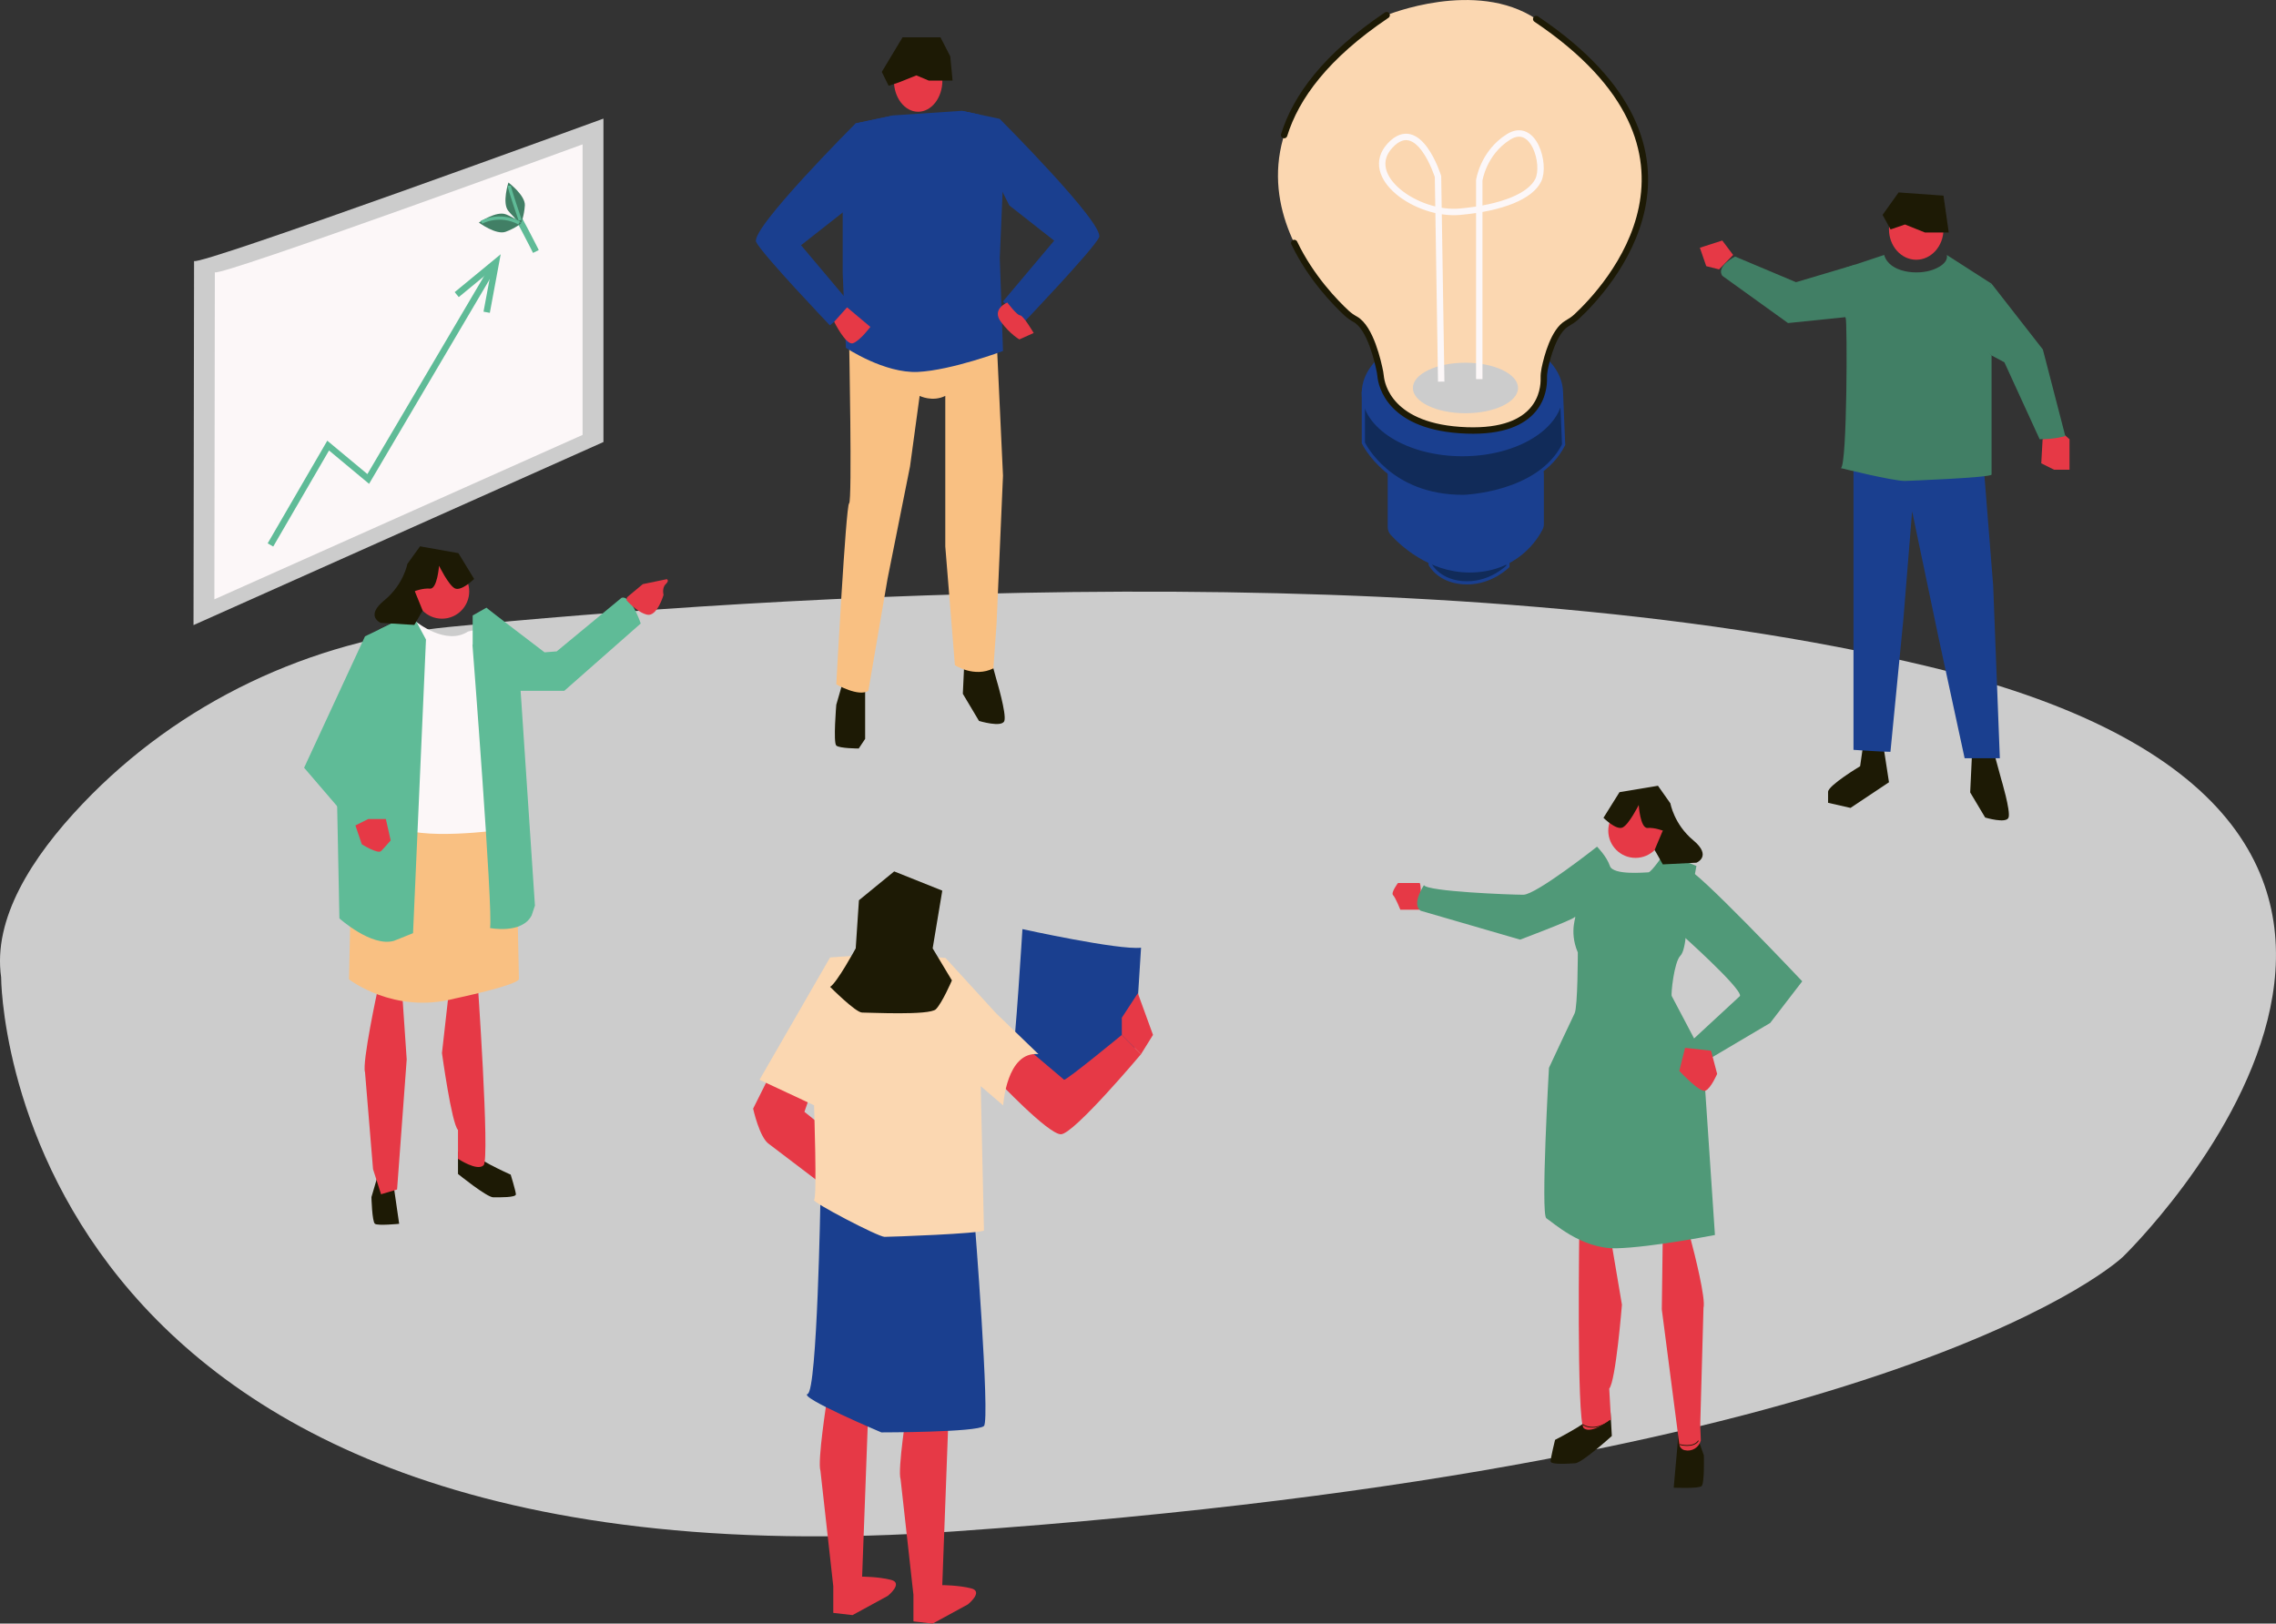 <svg xmlns="http://www.w3.org/2000/svg" id="Livello_2" viewBox="0 0 709.94 506.49"><rect x="0" y="0" width="709.94" height="506.49" fill="#333333" stroke="none"/><defs><style>.cls-1,.cls-2{stroke:#5fbb97;}.cls-1,.cls-2,.cls-3,.cls-4,.cls-5,.cls-6,.cls-7{stroke-miterlimit:10;}.cls-1,.cls-2,.cls-3,.cls-5,.cls-7{fill:none;}.cls-1,.cls-3,.cls-5{stroke-width:2px;}.cls-8{fill:#417f65;}.cls-3{stroke:#fcf7f8;}.cls-9{fill:#f9c082;}.cls-4,.cls-6{stroke:#1a3f8f;}.cls-4,.cls-10{fill:#1a3f8f;}.cls-5{stroke-linecap:round;}.cls-5,.cls-7{stroke:#1d1a05;}.cls-11{fill:#5fbb97;}.cls-12{fill:#fbd7b1;}.cls-6{fill:#112b59;}.cls-13{fill:#ccc;}.cls-7{stroke-width:.25px;}.cls-14{fill:#1d1a05;}.cls-15{fill:#509978;}.cls-16{fill:#e63946;}.cls-17{fill:#fcf7f8;}</style></defs><g id="Persone"><path class="cls-13" d="M.35,304.84s0,193.63,297.36,172.88c297.36-20.75,364.49-85.66,364.49-85.66,0,0,140.33-135.63-60.22-184.03-151.32-36.53-365.65-21.87-461.73-12.47-43.5,4.25-84.36,23.53-114.49,55.19C9.75,267.56-2.24,286.68,.35,304.84Z"></path><g><path class="cls-14" d="M301.05,201.1l-.72,15.33,5.05,8.47s7.14,2.16,7.9,0c.76-2.16-2.49-12.98-2.49-12.98l-3.25-11.89-6.49,1.08Z"></path><path class="cls-14" d="M262.86,212.94l-2,6.9s-1,11.83,0,12.74,7,.92,7,.92l2-3v-18.75l-7,1.19Z"></path><ellipse class="cls-16" cx="286.39" cy="25.14" rx="7.56" ry="9.72"></ellipse><polygon class="cls-14" points="281.53 11.64 275.05 22.44 277.19 26.76 280.45 25.68 285.85 23.52 289.71 25.14 297.13 25.14 296.41 17.58 293.35 11.64 281.53 11.64"></polygon><path class="cls-10" d="M278.66,36l-11.79,2.5s-33,33-31,37,23,26,23,26l7-6-16-19,14-11,14.79-29.5Z"></path><path class="cls-9" d="M264.86,106.5s1,50.02,0,50.51-4,56.49-4,56.49c0,0,7,4,10,2l6-35,7-35,3-22s4,2,8,0v46.99l3,37.01s6,4,12,1l1-14,2-46.12-2-42.88-46,1Z"></path><path class="cls-10" d="M300.03,34.57l11.79,2.5s33,33,31,37-23,26-23,26l-7-6,16-19-14-11-14.79-29.5Z"></path><path class="cls-10" d="M266.86,38.5l-4,20v26.78l1,23.22s12,8.04,22.5,7.52,26.5-6.52,26.5-6.52l-1-29,1-23.67-7.55-21.14-5.28-1.12-21.38,1.43-11.79,2.5Z"></path><path class="cls-16" d="M314.2,94.38s-5,2-2,6,5.78,5.5,5.78,5.5l4.45-2s-3.22-5.5-4.22-5.5-4-4-4-4Z"></path><path class="cls-16" d="M264.22,95.88l-4.02,4.5s3.66,7.4,5.83,6.7,5.46-5.1,5.46-5.1l-7.27-6.1Z"></path></g><path class="cls-13" d="M60.53,81.42c1.83,1.58,127.7-44.42,127.7-44.42v100.89l-127.87,57.11,.17-113.58Z"></path><path class="cls-17" d="M67.02,84.94c1.65,1.42,114.7-39.9,114.7-39.9v90.63l-114.85,51.29,.15-102.02Z"></path><g><path class="cls-14" d="M528.49,445.6l2.98,8.39s.27,8.8-.72,9.62-8.68,.48-8.68,.48l1.63-18.23,4.79-.27Z"></path><path class="cls-14" d="M502.36,440.55l.41,7.41s-9.27,8.39-11.42,8.51-7.67,.53-7.67-.6,1.38-6.7,1.38-6.7c0,0,14.14-7.18,12.94-9.28s4.36,.66,4.36,.66Z"></path><path class="cls-16" d="M502.3,385.59l3.62,21.42s-1.92,23.89-3.96,26.17l.54,9.69s-6.23,4.68-8.5,2.64-1.36-63.71-1.36-63.71l9.67,3.79Z"></path><path class="cls-16" d="M525.02,384.36c1.01-.06,1.92,.6,2.18,1.57,1.5,5.57,4.91,19.29,4.16,22.06l-1,36c0,.16,.04,.84,0,1l.17,4.37c-.58,2.22-2.82,3.57-5.05,3.03h-.03c-.86-.21-1.51-.93-1.63-1.81l-5.44-41.92c-.01-.1-.02-.2-.02-.3l.28-21.65c.01-1.13,.9-2.05,2.02-2.11l4.36-.24Z"></path><path class="cls-16" d="M442.85,275.46h-6.79s-2.29,3.03-1.53,3.78,2.27,4.54,2.27,4.54h6.05s.76-6.81,0-8.32Z"></path><path class="cls-15" d="M498.16,264.12s-19,15-23,15-30-1-31-3c0,0-4,6-1,8l31,9s16-6,17-7-2,4,1,11c0,0,0,17-1,19s-8,17-8,17c0,0-2.63,45.86-.81,46.93s10.87,9.64,21.84,9.36,30.74-4.15,30.74-4.15l-3.77-56.13s-9.43-17.85-9.71-18.42,.71-10.58,2.71-12.58,2-12,2-12l3-16-10-4s-4,6-5,6-11,1-12-2-4-6-4-6Z"></path><path class="cls-15" d="M526.16,271.12s-6,9-4,13,1.8,6.92,1.8,6.92c0,0,19.38,17.24,18.79,19.66l-15.59,14.42,4.16,6.32,20.84-12.32,10-13s-34-36-36-35Z"></path><circle class="cls-16" cx="510.16" cy="259.12" r="8.5"></circle><path class="cls-14" d="M505.16,247.12l-5,8s4,4,6,3,5-7,5-7c0,0,.47,7.32,2.74,7.16s4.76,.84,4.76,.84c0,0-2.6,6.14-2.55,6.07s2.55,4.46,2.55,4.46l10.5-.53s5-2-1-7-7.12-11.5-7.12-11.5l-3.88-5.5-12,2Z"></path><path class="cls-16" d="M525.62,326.88l-1.8,7.19s6.42,6.94,8.16,6.17,3.64-5.24,3.64-5.24l-1.9-7.22-8.09-.9Z"></path><path class="cls-7" d="M523.85,450.61s4.35,1.24,5.93-1.18"></path><path class="cls-7" d="M493.57,444.32s3.59,2.77,8.69-1.27"></path></g><g><path class="cls-14" d="M142.86,359.34v6.88s9,7.29,11,7.29,7.12,.1,7.06-.95-1.62-6.13-1.62-6.13c0,0-13.44-5.92-12.44-7.92s-4,.84-4,.84Z"></path><path class="cls-14" d="M118.05,366l-2.19,7.44s.19,7.66,1.09,8.33,7.56,0,7.56,0l-2.29-15.77h-4.18Z"></path><path class="cls-16" d="M117.86,308.5s-5,23-4,26l2.5,30.23,2.5,7.82,5-1.49,3-40.56-1.5-22h-7.5Z"></path><path class="cls-16" d="M140.11,308.5l-2.25,20s3,22,5,24v8.99s6,4.01,8,2.01-2-59-2-59l-8.75,4Z"></path><path class="cls-9" d="M109.86,259.5l-1,46s14,11,33,6c0,0,19-4,20-6l-1-50-27-1-15,2.77-9,2.23Z"></path><path class="cls-17" d="M129.93,194.04s9.2,7.46,16.07,2.96l6.97-1.5,3.39,63.39s-26.5,3.61-32.5-1.39l3-63,3.06-.47Z"></path><circle class="cls-16" cx="137.86" cy="184.5" r="8.5"></circle><polygon class="cls-11" points="125.36 192.96 113.86 198.5 94.86 239.5 110.11 257.27 119.86 254.5 110.11 240.28 117.86 214.5 125.36 192.96"></polygon><path class="cls-11" d="M147.44,192v9.04l13.42,14.46h15.16l23.84-21s-3-9-6-8l-20.21,16.7-3.79,.3s-18.21-13.86-18.11-13.93-4.31,2.43-4.31,2.43Z"></path><path class="cls-11" d="M128.84,192l-3.47,.96-7.03,3.39-13.47,40.15,1,50s10,9,17,7l5.97-2.39,4.03-91.61-4.03-7.5Z"></path><path class="cls-11" d="M147.36,201s6.5,83.5,5.5,88.5c0,0,10,2,13-4l1-3-5-75-14.5-6.5Z"></path><path class="cls-16" d="M114.86,255.5l-4,2,2,5.88s5,3.12,6,2.12,3-3.33,3-3.33l-1.5-6.67h-5.5Z"></path><path class="cls-16" d="M195.59,186.32l4.92-4.1,7.46-1.54s.95,.33-.31,1.54-.68,3.36-.68,3.36c0,0-2,6.88-5.13,6.17s-6.44-4.52-6.44-4.52l.18-.9Z"></path><path class="cls-14" d="M142.99,172.56l4.91,8.05s-4.04,3.96-6.03,2.93-4.92-7.05-4.92-7.05c0,0-.55,7.32-2.81,7.13s-4.77,.79-4.77,.79c0,0,2.53,6.17,2.48,6.1s-2.6,4.44-2.6,4.44l-10.49-.65s-4.98-2.05,1.08-6.99c6.05-4.93,7.24-11.42,7.24-11.42l3.94-5.46,11.98,2.13Z"></path></g><g><path class="cls-14" d="M581.22,232.03l-1,7s-10,6-10,8v3.41l7,1.59,12-8-2-13-6,1Z"></path><path class="cls-14" d="M615.22,233.03l-.67,14.17,4.67,7.83s6.6,2,7.3,0-2.3-12-2.3-12l-3-10.99-6,.99Z"></path><ellipse class="cls-16" cx="597.72" cy="71.53" rx="8.5" ry="9.5"></ellipse><polygon class="cls-14" points="592.22 60.03 587.22 67.03 589.72 71.57 594.22 70.03 600.44 72.53 607.86 72.53 606.22 61.03 592.22 60.03"></polygon><polygon class="cls-16" points="540.61 79.53 537.22 75.03 530.23 77.28 532.22 83.03 536.22 84.03 540.61 79.53"></polygon><polygon class="cls-16" points="637.14 137.03 636.72 144.53 640.72 146.53 645.53 146.53 645.53 137.03 642.72 134.53 637.14 137.03"></polygon><path class="cls-4" d="M578.65,143.65v89.8s8.57,.58,10.57,.58l4-41,3-37,9,43,8,37h10.06l-2.06-53.34-3-37.66-39.57-1.38Z"></path><path class="cls-8" d="M587.72,79.53l-12,4s-.5,15.03,0,15.76,.5,45.74-1.5,46.74c0,0,16,4,20,4,0,0,27-1,27-2v-37.14s-7-7.86-6-12.86,6-9.52,6-9.52l-13.98-8.98s.98,2.5-4.02,4.5-14,1-15.5-4.5Z"></path><path class="cls-8" d="M636.22,137.03l-11-24-4-2.14s-15-11.9,0-22.38l16,20.52,7,27s-3,1-8,1Z"></path><path class="cls-8" d="M578.65,82.55l-18.43,5.48-19-8s-6,3-4,6l20.51,14.75,20.92-2.16v-16.07Z"></path></g><g><path class="cls-16" d="M239.92,335.84l-5,10s2,9.17,5,11.08l17,12.92v-18.17l-6-4.83,1.74-5-12.74-6Z"></path><path class="cls-10" d="M315.77,329.56c.85-2.28,3.15-39.72,3.15-39.72,0,0,30,6.61,37,5.8l-2.14,33.92-15.86,11.28-22.15-11.28Z"></path><path class="cls-16" d="M316.92,327.84l-6,9s16,17,20,17c4,0,25-25,25-25l-6-6s-17,14-18,14l-13-11-2,2Z"></path><polygon class="cls-16" points="354.92 309.84 359.65 322.84 355.92 328.84 349.92 322.84 349.92 317.49 354.92 309.84"></polygon><path class="cls-16" d="M257.92,436.84s-3,19-2,22l4,36v8.31l6,.69,11-6s5-4,1-5c-4-1-9-1-9-1l2-54-13-1Z"></path><path class="cls-16" d="M282.92,439.49s-3,19-2,22l4,36v8.31l6,.69,11-6s5-4,1-5c-4-1-9-1-9-1l2-54-13-1Z"></path><path class="cls-10" d="M255.92,373.84s-1,60-4,61c-3,1,23,12,23,12,0,0,30,0,32-2s-3-65-3-65l-48-6Z"></path><path class="cls-12" d="M270.92,297.84l-12,.84-22,38.16,17,7.95s1,29.01,0,29.53,20,11.52,22,11.52,30-1,31-2l-1-45,7,6s1-17,11-16l-13.22-12.75-15.78-17.25-10.92-1h-13.08Z"></path><path class="cls-14" d="M278.92,271.84l-11,9-1,15s-6,11-8,12c0,0,8,8.06,10,8.03s21,.97,23-1.03,5-9,5-9l-6-10,3-18-15-6Z"></path></g><g><path class="cls-6" d="M470.35,169.23v7.43s-5.02,5.16-12.71,5.16c-8.65,0-11.54-5.72-11.54-5.72v-8.06h23.97l.28,1.19Z"></path><path class="cls-4" d="M433.36,147.86v16.53c0,.79,.29,1.56,.82,2.14,2.66,2.92,11.6,11.57,24.19,11.57,14.67,0,20.91-10.29,22.36-13.15,.23-.45,.34-.94,.34-1.44v-15.65c0-1.76-1.43-3.2-3.2-3.2h-41.32c-1.53,0-2.85,1.09-3.14,2.6h0c-.04,.2-.06,.4-.06,.6Z"></path><path class="cls-6" d="M487.06,122.6l.67,16.13c-7.84,15.5-31.25,16.13-31.25,16.13-23.33,.1-31.22-16.71-31.22-16.71v-15.55h61.8Z"></path><path class="cls-4" d="M483.11,113.18c2.52,2.78,3.95,6,3.95,9.42,0,10.62-13.83,19.23-30.9,19.23s-30.9-8.61-30.9-19.23c0-3.26,1.31-6.34,3.61-9.03l1.44-.75h49.9l2.9,.36Z"></path><path class="cls-12" d="M479.18,5.94c69.56,46.38,10.78,94.47,10.78,94.47-6.25,1.76-8.48,16.52-8.48,16.52,0,0,2.74,18.29-23.98,17.34s-26.88-17.34-26.88-17.34c0,0-2.63-15.97-8.87-17.73,0,0-58.59-47.8,10.78-94.47,0,0,27.73-11.4,46.65,1.21Z"></path><path class="cls-5" d="M400.55,42.14c3.67-11.89,13.08-24.7,31.98-37.41"></path><path class="cls-5" d="M479.18,5.94c61.97,41.69,21.83,84.28,12.55,92.89-.87,.81-1.87,1.46-2.9,2.05-4.11,2.34-6.23,10.44-7,14.16-.2,.97-.3,1.95-.28,2.94,.1,3.87-1.23,17.1-24.05,16.29-24.14-.85-26.6-14.31-26.85-16.91-.04-.43-.1-.84-.18-1.27-.6-3.09-3-13.87-7.72-16.48-.98-.54-1.89-1.17-2.71-1.93-3.41-3.16-11.16-11.06-16.33-21.88"></path><ellipse class="cls-13" cx="457.11" cy="121.03" rx="16.4" ry="7.88"></ellipse><path class="cls-3" d="M449.55,119.05l-1-63.98s-6-19.29-14.95-9.67c-8.95,9.63,8.41,21.87,21.79,20.65,13.38-1.22,21.96-4.9,24.41-9.8,2.45-4.9-1.36-18.5-9.26-13.54-7.9,4.96-9.12,13.54-9.12,13.54v62.01"></path></g><g><path class="cls-1" d="M167.16,78.45s-6.66-13.37-8.01-14.35"></path><path class="cls-8" d="M163.71,64.13c-.21,3.19-1.14,5.39-1.14,5.39,0,0-2.03-1.26-4.03-3.75s.05-8.83,.05-8.83c0,0,5.34,4.01,5.13,7.2Z"></path><path class="cls-8" d="M157.83,66.87c2.95,1.22,4.74,2.81,4.74,2.81,0,0-1.84,1.52-4.84,2.62s-8.36-2.87-8.36-2.87c0,0,5.51-3.77,8.46-2.55Z"></path><path class="cls-2" d="M150.18,69.33s5.47-3.07,11.75,.23"></path><path class="cls-2" d="M162.25,68.7s-3.41-9.96-3.4-10.77"></path></g><g><polyline class="cls-1" points="84.36 170 102.36 139 114.86 149.41 153.31 84.18"></polyline><polygon class="cls-11" points="152.79 97.59 150.82 97.23 153.22 84.35 143.1 92.68 141.83 91.13 156.18 79.31 152.79 97.59"></polygon></g></g></svg>